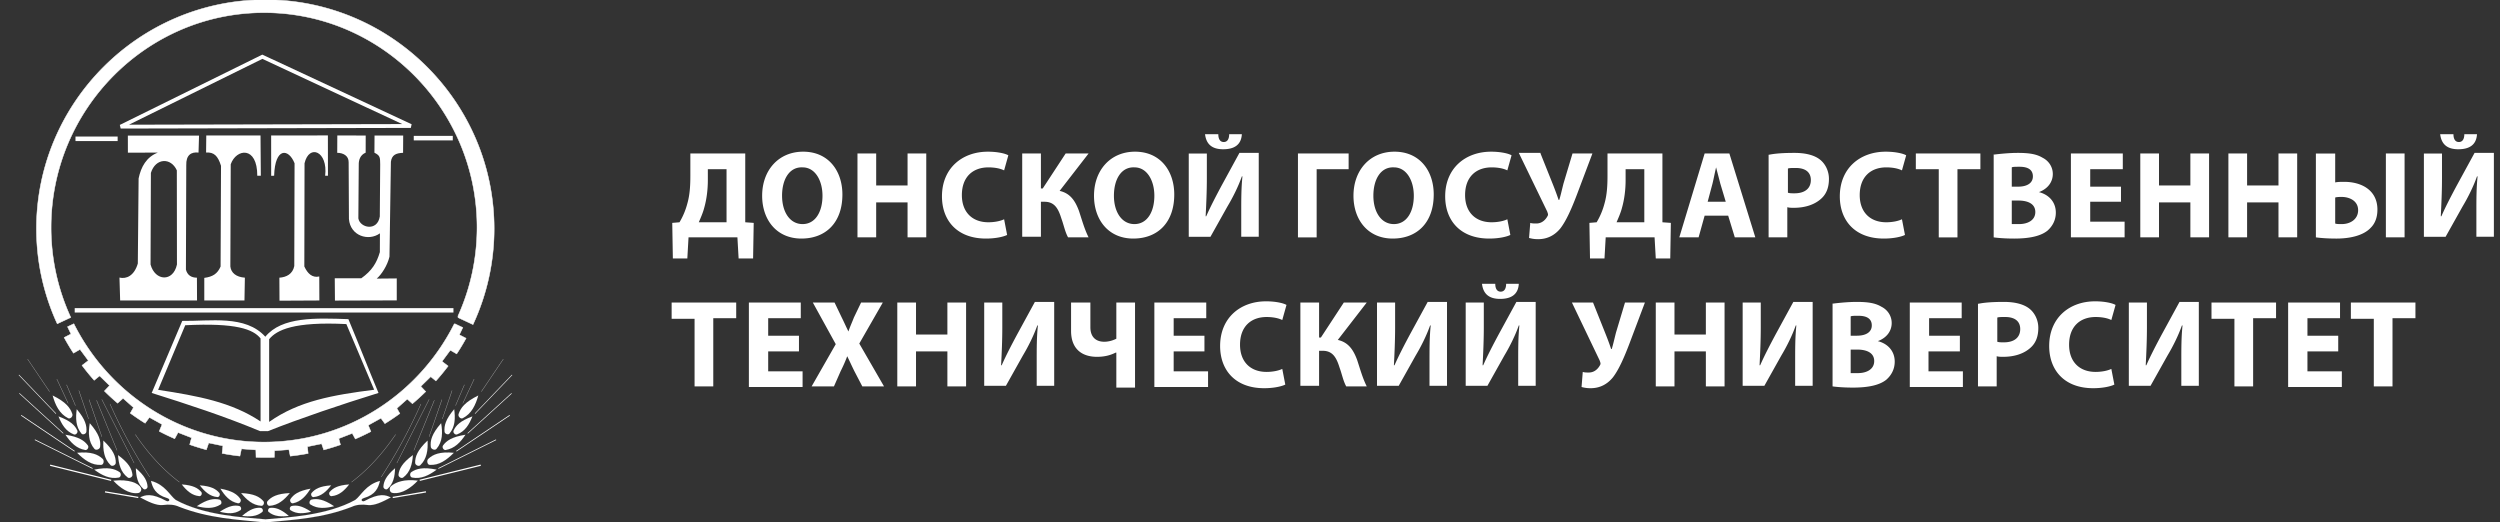 <svg xmlns="http://www.w3.org/2000/svg" width="268" height="56" fill="none">
  <rect width="100%" height="100%" fill="#333333" stroke="none"/>
  <g fill="#fff" clip-path="url(#a)">
    <path stroke="#fff" stroke-width=".05" d="m7.928 34.729-.01-.022-.023.01-.633.3-.022.01.01.023.36.754-.712.367-.023.012.012.023c.305.558.631 1.104.977 1.635l.013.02.02-.012.681-.394.889 1.2-.654.5-.02.015.015.02c.403.538.828 1.058 1.274 1.56l.016.018.018-.015.563-.461 1.066 1.04-.539.57-.016.018.017.017c.446.44.908.865 1.385 1.272l.017.014.016-.015.568-.51 1.117.988-.334.586-.01.02.017.013c.505.37 1.026.722 1.558 1.053l.02.012.014-.019.442-.607 1.36.755-.299.715-.008.02.02.011c.528.278 1.069.537 1.618.776l.021.009.011-.02.35-.644 1.444.563-.192.71-.006.022.022.008c.572.201 1.153.381 1.742.54l.022.006.008-.022.247-.71 1.517.314-.08.782-.003.023.023.004c.612.119 1.233.213 1.861.284l.023.003.004-.022.163-.755 1.543.116.017.768v.023l.024.001a23.871 23.871 0 0 0 1.918.002l.023-.001V49l.015-.682 1.543-.117.144.674.005.022.022-.003c.631-.07 1.255-.164 1.87-.28l.023-.005-.002-.023-.073-.704 1.517-.313.223.638.007.022.023-.006a24.425 24.425 0 0 0 1.748-.538l.022-.008-.006-.022-.173-.64 1.445-.563.318.586.01.02.022-.01a23.93 23.93 0 0 0 1.626-.773l.02-.011-.008-.021-.275-.657 1.36-.755.41.561.013.02.02-.013a25.29 25.29 0 0 0 1.566-1.052l.019-.013-.011-.02-.31-.542 1.118-.989.533.48.016.015.017-.014c.481-.405.945-.828 1.394-1.269l.017-.017-.017-.017-.512-.542 1.066-1.04.536.44.019.015.016-.018c.447-.5.873-1.02 1.278-1.555l.015-.02-.02-.015-.633-.484.889-1.2.663.384.02.011.013-.02c.349-.53.676-1.073.983-1.63l.012-.023-.023-.012-.7-.36.36-.755.011-.023-.022-.01-.732-.346a.161.161 0 0 0-.09-.04c-.027-.002-.05.005-.066.01l-.003.002-.01.003-.004.01a.934.934 0 0 0-.011.022l-.003.006v.001h-.001C44.89 42.25 37.175 47.392 28.307 47.392c-8.884 0-16.61-5.162-20.379-12.662Z"/>
    <path stroke="#fff" stroke-width=".05" d="m7.565 33.974-.009-.018a23.003 23.003 0 0 1-2.08-9.582c0-12.677 10.256-23.016 22.831-23.016s22.831 10.34 22.831 23.016c0 3.365-.724 6.565-2.02 9.45l-.024.052.028-.01a.538.538 0 0 0-.021.066.166.166 0 0 0-.005.074c.01.044.047.06.074.07l1.512.707.023.011.01-.023a24.333 24.333 0 0 0 2.259-10.261c0-13.513-11.021-24.535-24.534-24.535-13.513 0-24.533 11.022-24.533 24.535 0 3.628.795 7.075 2.219 10.177l.01.023.023-.01 1.41-.66.022-.01-.01-.023a1.933 1.933 0 0 1-.016-.033Z"/>
    <path fill-rule="evenodd" d="M7.558 34.018c.078.168.32.656.316.661l.03.06M22.113 14.52l-.02 1.832c.842-.06 1.268.353 1.6 1.423l-.046 10.799c-.335.777-.843 1.095-1.747 1.215v2.42l4.307.004.044-2.447c-.944-.066-1.485-.526-1.557-1.202l.04-10.952c.583-1.683 2.853-2.005 2.847 1.23h.38l-.033-4.322h-5.815ZM29.067 14.52l.003 4.327.317-.008c.091-3.08 1.552-2.94 2.19-1.337l-.03 11.02c-.17.843-.826 1.193-1.597 1.246l.012 2.466 4.274-.022-.011-2.574c-.742.174-1.257-.314-1.601-1.073l.022-11.062c.491-2.109 2.53-1.292 2.208 1.339h.302l-.007-4.324-6.082.002ZM36.16 14.52l-.009 1.863c.622-.003 1.237.305 1.223 1.013l.032 6.077c.14 1.817 2.1 2.425 3.322 1.54l-.007 2.013c-.339 1.163-.852 1.994-1.993 2.807l-2.842-.005.02 2.394 6.626-.02v-2.355l-2.15.02c.507-.42 1.152-1.409 1.37-2.353l.152-10.179c.105-.717.52-.92 1.306-.953l.012-1.856H40.15l-.012 1.845c.619.306.608.498.619 1.25l-.042 5.582c-.257 1.643-2.125 1.233-2.299.21l.042-5.744c-.015-.509.155-1.059.741-1.304l.004-1.836-3.043-.01ZM13.707 14.534h7.629l-.054 1.823c-.794-.095-1.351.273-1.314 1.364L19.931 28.9c.145.58.566.87 1.18.868l.011 2.441h-8.242l-.073-2.452c.747.18 1.586-.198 1.967-1.509l.085-9.116c.256-1.245.843-2.302 2.053-2.77l-3.202.002-.004-1.83Zm2.468 4-.036 9.822c.49 1.797 2.425 1.9 2.83 0l-.013-10.094c-.631-1.402-2.278-1.342-2.781.272ZM8.092 14.638h4.52v.486h-4.52v-.486ZM44.355 14.566h4.184v.486h-4.184v-.486ZM8.008 33.035H48.61v.472H8.008v-.472Z" clip-rule="evenodd"/>
    <path d="M14.794 52.77c.23-.015.334-.382.16-.55-.477-.43-1.138-.711-2.596-.61.7.677 1.474 1.217 2.436 1.16Z"/>
    <path fill-rule="evenodd" d="m14.82 53.326-3.566-.599 3.565.6Z" clip-rule="evenodd"/>
    <path d="m11.268 52.66-.022.134 3.566.599.022-.133-3.566-.6ZM5.388 49.806l-.032.129 6.544 1.622.032-.129-6.544-1.622ZM3.753 47.103l-.034.069 6.185 3.079.034-.068-6.185-3.08ZM2.29 44.488l-.043.065 5.726 3.85.044-.065-5.727-3.85ZM2.094 42.14l-.042.046 4.707 4.29.043-.046-4.708-4.29ZM2.043 40.168 2 40.21l3.98 4.158.044-.041-3.981-4.158ZM2.967 38.485l-.02.013 2.36 3.494.019-.014-2.36-3.493ZM6.101 40.63l-.02.01 1.215 2.607.022-.01-1.216-2.607ZM7.149 41.242l-.022.01.951 2.24.022-.009-.951-2.24ZM8.464 41.857l-.023.008 1.042 3.047.022-.008-1.041-3.047ZM9.555 42.83l-.023.008 1.376 3.987.022-.008-1.375-3.986ZM10.363 42.91l-.022.009 2.194 5.368.022-.009-2.194-5.368ZM10.924 42.81l-.02.01 3.464 6.826.021-.01-3.465-6.827ZM16.033 51.135a55.82 55.82 0 0 1-4.25-7.824l.021-.01a55.728 55.728 0 0 0 4.249 7.822l-.02.012ZM19.224 51.693c-1.76-1.339-3.263-2.963-4.73-5.11l.02-.013c1.465 2.145 2.968 3.767 4.725 5.104l-.015.019Z"/>
    <path fill-rule="evenodd" d="M9.137 48.24c.23.037.42-.285.288-.483-.366-.51-.948-.923-2.404-1.152.524.793 1.156 1.474 2.116 1.635Z" clip-rule="evenodd"/>
    <path d="m9.172 48.245-.036-.003a2.502 2.502 0 0 1-1.222-.58c-.305-.258-.59-.593-.896-1.055l-.001-.003h.002c.686.108 1.214.262 1.612.47.333.174.585.39.793.682.063.096.056.231-.016.344a.288.288 0 0 1-.236.145Zm-.034-.006c.1.016.203-.038.27-.142.072-.111.079-.245.016-.34-.325-.453-.84-.904-2.4-1.15.442.67 1.081 1.459 2.114 1.632Z"/>
    <path fill-rule="evenodd" d="M7.922 46.57c.207.078.451-.189.37-.4-.238-.548-.699-1.043-2.019-1.53.329.841.782 1.6 1.649 1.93Z" clip-rule="evenodd"/>
    <path d="M7.997 46.584a.21.21 0 0 1-.074-.013l-.002-.001a2.343 2.343 0 0 1-1.027-.775c-.233-.298-.43-.666-.622-1.158l-.001-.003.002.002c.621.23 1.085.472 1.416.743.277.226.469.477.604.79.04.1.006.225-.085.317a.29.29 0 0 1-.21.099Zm-.076-.015c.092.034.201.002.285-.083.09-.092.124-.215.084-.315-.21-.486-.6-1.008-2.014-1.53.277.71.714 1.57 1.645 1.928Z"/>
    <path fill-rule="evenodd" d="M7.306 44.83c.226.113.524-.176.452-.432-.214-.669-.684-1.297-2.115-2 .287 1.022.724 1.957 1.663 2.433Z" clip-rule="evenodd"/>
    <path d="M7.415 44.858a.24.24 0 0 1-.108-.025 2.54 2.54 0 0 1-.616-.438 2.984 2.984 0 0 1-.461-.575c-.234-.374-.42-.826-.587-1.422l-.001-.003.002.002c.675.33 1.17.663 1.514 1.013.29.293.48.607.602.988.04.147-.04.294-.138.377a.335.335 0 0 1-.207.083Zm-.107-.028c.096.047.213.025.313-.058.097-.081.177-.228.136-.373-.189-.59-.576-1.242-2.111-1.997.242.863.65 1.917 1.662 2.428Z"/>
    <path fill-rule="evenodd" d="M8.73 46.479c.147.173.497.042.529-.196.063-.63-.1-1.32-1.032-2.416-.13.95-.105 1.88.503 2.612Z" clip-rule="evenodd"/>
    <path d="M8.914 46.56a.237.237 0 0 1-.185-.08 2.416 2.416 0 0 1-.528-1.225c-.06-.392-.05-.834.025-1.388v-.002l.002.002c.439.518.73.97.89 1.384.133.347.178.675.142 1.034-.018.136-.139.23-.249.263a.44.44 0 0 1-.097.013Zm-.183-.08c.062.073.167.096.28.064.11-.032.228-.125.247-.26.055-.559-.03-1.238-1.03-2.414-.109.802-.15 1.821.503 2.61Z"/>
    <path fill-rule="evenodd" d="M10.127 48.122c.162.184.56.048.602-.201.086-.662-.08-1.388-1.102-2.552-.17 1-.166 1.977.5 2.753Z" clip-rule="evenodd"/>
    <path d="M10.337 48.209a.277.277 0 0 1-.211-.086 2.356 2.356 0 0 1-.384-.617 2.665 2.665 0 0 1-.18-.676c-.057-.414-.036-.877.062-1.46v-.002l.001.003c.482.547.799 1.027.967 1.464.142.365.184.712.135 1.089a.302.302 0 0 1-.097.17.461.461 0 0 1-.181.1.457.457 0 0 1-.112.015Zm-.208-.087c.07.079.193.105.322.068.148-.042.257-.147.278-.267.076-.586-.004-1.3-1.1-2.548-.144.84-.216 1.913.5 2.747Z"/>
    <path fill-rule="evenodd" d="M10.87 49.831c.239-.022.33-.445.14-.636-.519-.486-1.224-.797-2.743-.654.761.765 1.597 1.372 2.603 1.29Z" clip-rule="evenodd"/>
    <path d="M10.69 49.84c-.183 0-.364-.022-.544-.067a2.791 2.791 0 0 1-.67-.268c-.38-.21-.765-.516-1.21-.964l-.003-.003h.002c.716-.068 1.287-.038 1.748.091.385.108.701.286.997.563.118.119.122.312.075.442-.042.117-.12.189-.216.198-.06.007-.12.008-.18.008Zm-2.42-1.298c.607.611 1.423 1.297 2.42 1.297.06 0 .12-.003.18-.008.094-.01.172-.08.214-.196.046-.129.043-.32-.075-.439-.389-.363-.913-.69-2.048-.69-.208 0-.438.011-.692.036Z"/>
    <path fill-rule="evenodd" d="M12.737 51.193c.23-.047.286-.433.085-.58-.544-.372-1.253-.568-2.718-.266.802.594 1.662 1.035 2.633.846Z" clip-rule="evenodd"/>
    <path d="M12.28 51.239c-.302 0-.607-.058-.924-.175-.387-.143-.785-.37-1.254-.716l-.002-.001h.002c.691-.142 1.248-.181 1.705-.12a2.26 2.26 0 0 1 1.014.384c.114.084.14.24.114.357-.026.12-.101.206-.201.226-.15.03-.3.045-.454.045Zm-2.172-.89c.676.498 1.586 1.046 2.629.842.098-.02.172-.103.198-.223.025-.116 0-.27-.113-.355-.482-.328-1.144-.588-2.714-.265Z"/>
    <path fill-rule="evenodd" d="M11.861 49.87c.173.165.536-.004.549-.252.008-.656-.23-1.348-1.329-2.388-.051.992.062 1.946.78 2.64Z" clip-rule="evenodd"/>
    <path d="M12.037 49.938a.25.25 0 0 1-.176-.065 2.445 2.445 0 0 1-.679-1.21c-.1-.4-.131-.853-.102-1.431v-.003l.002.003c.518.49.872.927 1.081 1.338.175.344.255.678.25 1.05a.294.294 0 0 1-.074.176.421.421 0 0 1-.302.142Zm-.175-.067c.074.07.195.084.313.037.135-.055.227-.168.234-.288.007-.579-.149-1.27-1.327-2.383-.043.834.008 1.887.78 2.634Z"/>
    <path fill-rule="evenodd" d="M13.698 51.19c.185.137.516-.06.5-.294-.064-.617-.369-1.243-1.543-2.108.062.937.276 1.823 1.043 2.402Z" clip-rule="evenodd"/>
    <path d="M13.842 51.236a.239.239 0 0 1-.144-.045 2.334 2.334 0 0 1-.787-1.067c-.139-.366-.22-.79-.256-1.336v-.003l.003.002c.553.407.942.782 1.187 1.146.206.305.32.61.356.962.008.111-.066.227-.188.294a.358.358 0 0 1-.17.047Zm-.143-.047c.082.06.201.059.313-.003.12-.066.193-.18.185-.291-.056-.546-.282-1.178-1.54-2.106.052.792.218 1.777 1.042 2.4Z"/>
    <path fill-rule="evenodd" d="M14.802 52.852c.23-.016.44-.321.29-.568-.245-.492-1.287-.938-2.942-.752.695.75 1.685 1.457 2.652 1.32Z" clip-rule="evenodd"/>
    <path d="M14.553 52.87c-.373 0-.77-.116-1.18-.344-.411-.229-.834-.573-1.224-.993l-.001-.003h.002c.76-.085 1.451-.043 2 .122.242.072.448.167.612.28a.976.976 0 0 1 .331.352.356.356 0 0 1 .005.355.382.382 0 0 1-.296.214 1.73 1.73 0 0 1-.249.017Zm-2.4-1.337c.388.419 1.356 1.334 2.403 1.334.081 0 .163-.005.246-.017a.381.381 0 0 0 .295-.213.354.354 0 0 0-.005-.352c-.206-.415-.964-.796-2.19-.796a6.95 6.95 0 0 0-.75.044Z"/>
    <path fill-rule="evenodd" d="M15.38 52.415c.154.132.443-.034.436-.246-.035-.563-.276-1.143-1.249-1.972.023.853.178 1.664.813 2.218Z" clip-rule="evenodd"/>
    <path d="M15.513 52.464a.203.203 0 0 1-.131-.047l-.003-.002a2.137 2.137 0 0 1-.637-.998c-.107-.336-.163-.725-.176-1.221v-.003l.003.003c.458.39.777.745.977 1.086.166.285.252.566.273.886.004.122-.088.22-.18.265a.305.305 0 0 1-.126.03Zm-.132-.05c.065.056.161.063.256.017.092-.044.182-.142.178-.263-.031-.496-.203-1.08-1.246-1.969.02.72.129 1.62.812 2.215Z"/>
    <path fill-rule="evenodd" d="M28.36 55.996c-3.005-.291-5.985-.436-9.151-1.665-.478-.226-1.059-.29-1.738-.192-.735.075-1.591-.363-2.451-.818.57-.273 1.22-.484 2.815.384.27.138.53-.185.058-.32-1.22-.362-1.529-1.071-1.709-1.83 1.507.385 2.043 1.59 2.645 2.034 3.059 1.694 7.324 1.878 9.556 2.076.191.01.172.343-.025.331Z" clip-rule="evenodd"/>
    <path d="M28.37 55.998h-.01c-.358-.035-.721-.069-1.072-.1-1.3-.119-2.645-.242-3.986-.468a23.203 23.203 0 0 1-2.026-.43c-.721-.19-1.397-.408-2.067-.669-.477-.225-1.061-.289-1.738-.192-.332.034-.718-.035-1.18-.21-.405-.154-.816-.366-1.273-.608l-.002-.001.002-.002c.276-.13.582-.258 1.025-.236.483.024 1.07.227 1.792.62.112.056.212.031.263-.007.042-.031.062-.076.054-.12-.008-.046-.054-.132-.259-.19-.56-.166-.967-.417-1.245-.767-.267-.336-.385-.726-.465-1.065v-.002h.003c.467.12.882.327 1.267.635.334.268.594.568.822.833.201.233.373.432.556.566 2.752 1.525 6.557 1.832 8.83 2.016.259.02.503.04.725.06.052.003.093.03.117.076a.2.2 0 0 1-.012.195.143.143 0 0 1-.12.066Zm-.01-.003a.136.136 0 0 0 .126-.062.202.202 0 0 0 .011-.192.13.13 0 0 0-.114-.075c-.222-.02-.466-.039-.725-.06-1.199-.097-2.692-.218-4.263-.507a19.804 19.804 0 0 1-2.357-.576 12.234 12.234 0 0 1-2.211-.931c-.183-.134-.355-.335-.556-.566-.462-.535-1.036-1.198-2.085-1.467.163.688.444 1.452 1.707 1.826.207.06.252.146.261.192a.127.127 0 0 1-.053.124c-.053.039-.153.064-.266.006-1.557-.848-2.22-.667-2.812-.385.736.39 1.56.825 2.282.825.056 0 .113-.002.168-.008.339-.048.656-.056.944-.025.289.032.555.105.793.218 2.79 1.084 5.48 1.33 8.08 1.566.349.029.712.061 1.07.097Z"/>
    <path fill-rule="evenodd" d="M28.116 54.881c.143-.122.034-.41-.163-.437-.521-.051-1.09.084-1.996.855.787.105 1.555.084 2.159-.418Z" clip-rule="evenodd"/>
    <path d="M26.648 55.352a5.05 5.05 0 0 1-.69-.053h-.003l.003-.003c.427-.363.8-.604 1.142-.735a1.81 1.81 0 0 1 .855-.12c.112.015.19.115.217.205.027.095.008.183-.054.235a2 2 0 0 1-1.012.438 2.961 2.961 0 0 1-.458.032Zm-.688-.056c.663.09 1.507.124 2.155-.416.06-.051.08-.138.053-.232-.026-.091-.104-.19-.214-.204-.461-.045-1.022.026-1.994.852Z"/>
    <path fill-rule="evenodd" d="M25.762 54.7c.157-.104.083-.404-.108-.454-.511-.113-1.093-.046-2.085.612.769.2 1.534.269 2.194-.158Z" clip-rule="evenodd"/>
    <path d="M24.626 55.017c-.307 0-.646-.052-1.057-.158l-.003-.001.003-.002c.468-.31.867-.504 1.223-.595.296-.076.57-.08.862-.017.11.028.175.136.19.23.018.097-.014.183-.08.228a1.99 1.99 0 0 1-1.058.313c-.026.002-.052.002-.08.002Zm-1.053-.16c.647.168 1.48.3 2.19-.158.065-.045.095-.128.08-.225-.017-.093-.08-.2-.19-.227-.452-.1-1.018-.094-2.08.61Z"/>
    <path fill-rule="evenodd" d="M23.64 54.082c.18-.12.095-.469-.127-.525-.592-.132-1.265-.054-2.412.707.887.23 1.774.312 2.538-.182Z" clip-rule="evenodd"/>
    <path d="M22.323 54.447c-.356 0-.747-.06-1.224-.183l-.002-.001.002-.001c.541-.359 1.004-.585 1.416-.69a2.09 2.09 0 0 1 .998-.02c.127.033.202.157.22.266.02.113-.015.211-.093.263-.355.23-.756.349-1.222.363-.033.003-.063.003-.095.003Zm-1.22-.184c.75.194 1.715.348 2.535-.182.077-.052.111-.149.092-.26-.019-.108-.093-.232-.218-.263-.524-.117-1.178-.11-2.409.705Z"/>
    <path fill-rule="evenodd" d="M28.023 54.223c.22.01.358-.325.21-.503-.404-.46-.996-.797-2.384-.862.585.719 1.259 1.313 2.174 1.365Z" clip-rule="evenodd"/>
    <path d="M28.033 54.225h-.01a2.33 2.33 0 0 1-1.212-.433c-.316-.217-.622-.514-.964-.931l-.002-.003h.002c.654.03 1.165.122 1.562.282a2.1 2.1 0 0 1 .823.58c.084.102.071.248.021.347-.047.099-.13.158-.22.158Zm-.01-.004h.01c.089 0 .17-.058.22-.156.05-.099.062-.243-.02-.344-.358-.406-.894-.792-2.382-.86.495.604 1.189 1.305 2.172 1.36Z"/>
    <path fill-rule="evenodd" d="M25.513 53.953c.207.036.379-.262.263-.45-.324-.485-.842-.88-2.147-1.117.462.754 1.024 1.401 1.884 1.567Z" clip-rule="evenodd"/>
    <path d="M25.549 53.958a.326.326 0 0 1-.036-.002 2.215 2.215 0 0 1-1.091-.564c-.272-.245-.524-.565-.795-1.003l-.001-.003h.003c.614.112 1.086.264 1.442.465.298.168.52.376.706.653.067.108.036.244-.024.332-.053.078-.128.122-.204.122Zm-.036-.006c.087.015.176-.03.238-.119.059-.086.09-.221.023-.328-.286-.43-.744-.861-2.143-1.116.39.634.958 1.385 1.882 1.563Z"/>
    <path fill-rule="evenodd" d="M23.314 53.285c.193.014.323-.28.197-.44-.348-.416-.866-.728-2.092-.815.502.649 1.085 1.19 1.895 1.255Z" clip-rule="evenodd"/>
    <path d="M23.327 53.288h-.013a2.048 2.048 0 0 1-1.064-.41c-.274-.199-.54-.467-.833-.845l-.001-.003h.003c.578.041 1.028.134 1.376.284.291.126.519.294.717.53.072.092.058.221.012.31-.046.084-.12.134-.197.134Zm-.013-.004c.082.006.159-.044.207-.132.046-.087.06-.214-.012-.305-.307-.368-.773-.72-2.088-.813.425.545 1.023 1.18 1.893 1.25Z"/>
    <path fill-rule="evenodd" d="M21.382 53.187c.193.014.323-.28.197-.44-.348-.416-.865-.728-2.092-.815.502.647 1.085 1.188 1.895 1.255Z" clip-rule="evenodd"/>
    <path d="M21.395 53.189h-.013a2.048 2.048 0 0 1-1.064-.41c-.274-.2-.54-.468-.832-.846l-.002-.002h.003c.578.04 1.028.134 1.376.283.292.126.519.294.717.53.073.093.058.221.012.31-.046.085-.12.135-.197.135Zm-.013-.004c.081.005.159-.045.206-.133.046-.087.06-.214-.012-.304-.307-.368-.773-.72-2.088-.813.426.545 1.025 1.179 1.894 1.25Z"/>
    <path fill-rule="evenodd" d="m42.096 53.326 3.565-.599-3.565.6Z" clip-rule="evenodd"/>
    <path d="m45.654 52.66-3.565.6.022.134 3.566-.6-.023-.133ZM51.52 49.804l-6.543 1.621.032.13 6.544-1.622-.032-.129ZM53.164 47.107l-6.184 3.08.033.068 6.185-3.08-.034-.068ZM54.624 44.488l-5.727 3.849.044.064 5.726-3.849-.043-.064ZM54.822 42.143l-4.708 4.29.043.047 4.708-4.29-.043-.047ZM54.875 40.167l-3.98 4.157.042.041 3.981-4.157-.043-.041ZM53.948 38.486l-2.36 3.492.02.014 2.36-3.493-.02-.014ZM50.817 40.629l-1.215 2.607.021.01 1.216-2.607-.022-.01ZM49.772 41.242l-.95 2.24.021.01.951-2.241-.022-.01ZM48.45 41.858l-1.04 3.047.023.008 1.04-3.047-.022-.008ZM47.364 42.834l-1.377 3.986.023.008 1.377-3.986-.023-.008ZM46.55 42.906l-2.193 5.369.022.009 2.194-5.369-.022-.009ZM45.994 42.808l-3.464 6.826.021.011 3.464-6.827-.02-.01ZM40.883 51.136l-.02-.014a55.855 55.855 0 0 0 4.249-7.821l.02.009a55.774 55.774 0 0 1-4.249 7.826ZM37.691 51.693l-.014-.018c1.758-1.337 3.26-2.96 4.725-5.105l.02.013c-1.467 2.147-2.971 3.77-4.73 5.11Z"/>
    <path fill-rule="evenodd" d="M47.779 48.24c-.23.036-.419-.285-.288-.483.367-.511.949-.924 2.405-1.152-.524.793-1.157 1.473-2.117 1.635Z" clip-rule="evenodd"/>
    <path d="M47.745 48.244c-.09 0-.179-.054-.238-.146-.072-.113-.079-.248-.016-.344.21-.291.461-.508.795-.683.398-.209.926-.362 1.611-.469h.003l-.001.003c-.306.462-.59.798-.896 1.055a2.5 2.5 0 0 1-1.258.584Zm2.148-1.638c-1.561.244-2.076.698-2.4 1.15-.063.095-.057.23.015.34.066.103.17.158.271.143 1.032-.174 1.672-.963 2.114-1.633Z"/>
    <path fill-rule="evenodd" d="M48.993 46.57c-.208.077-.452-.19-.37-.4.237-.549.698-1.044 2.018-1.53-.327.841-.78 1.599-1.648 1.93Z" clip-rule="evenodd"/>
    <path d="M48.917 46.584a.3.3 0 0 1-.21-.097c-.09-.092-.125-.217-.085-.318.135-.312.327-.563.604-.79.33-.27.793-.513 1.415-.742l.003-.002-.001.003c-.192.491-.389.859-.623 1.158-.286.367-.622.62-1.027.775l-.001.001a.235.235 0 0 1-.075.012Zm1.723-1.944c-1.414.523-1.804 1.045-2.014 1.53-.04.1-.006.224.084.316.084.085.191.117.283.082h.002c.93-.357 1.368-1.217 1.645-1.927Z"/>
    <path fill-rule="evenodd" d="M49.608 44.83c-.226.113-.524-.176-.451-.432.214-.669.684-1.297 2.115-2-.289 1.022-.725 1.957-1.664 2.433Z" clip-rule="evenodd"/>
    <path d="M49.501 44.858a.338.338 0 0 1-.209-.083c-.098-.081-.178-.23-.138-.377.122-.38.313-.695.602-.988.344-.35.84-.681 1.514-1.013l.003-.002-.002.003c-.168.596-.354 1.048-.587 1.422-.136.22-.291.413-.46.575-.183.176-.39.323-.616.438a.228.228 0 0 1-.107.025Zm1.77-2.456c-1.536.755-1.924 1.406-2.113 1.997-.04.146.04.293.137.373.1.083.217.105.313.058 1.01-.51 1.42-1.565 1.662-2.428Z"/>
    <path fill-rule="evenodd" d="M48.186 46.48c-.147.173-.498.041-.53-.196-.063-.63.1-1.32 1.033-2.417.13.95.105 1.88-.503 2.612Z" clip-rule="evenodd"/>
    <path d="M48.002 46.56a.363.363 0 0 1-.097-.014c-.11-.033-.231-.126-.25-.262-.035-.359.01-.688.143-1.034.16-.414.45-.867.89-1.384l.002-.003v.003c.076.554.084.995.025 1.388a2.415 2.415 0 0 1-.528 1.225.234.234 0 0 1-.185.082Zm.685-2.69c-.999 1.177-1.084 1.855-1.03 2.414.02.135.139.227.248.26.113.033.218.009.28-.065.654-.788.611-1.807.502-2.61Z"/>
    <path fill-rule="evenodd" d="M46.788 48.122c-.161.184-.56.048-.601-.201-.087-.662.08-1.388 1.102-2.552.17 1 .165 1.977-.5 2.753Z" clip-rule="evenodd"/>
    <path d="M46.578 48.208a.461.461 0 0 1-.295-.117.302.302 0 0 1-.098-.17 2.144 2.144 0 0 1 .136-1.089c.17-.437.486-.916.966-1.464l.002-.003v.003c.1.582.119 1.045.063 1.459-.033.243-.094.47-.182.676-.094.224-.223.431-.383.617a.26.26 0 0 1-.209.088Zm.71-2.835c-1.096 1.248-1.177 1.962-1.1 2.548.021.12.129.226.277.268.13.036.254.01.323-.069.715-.832.642-1.905.5-2.747Z"/>
    <path fill-rule="evenodd" d="M46.047 49.831c-.24-.022-.331-.445-.141-.636.519-.486 1.224-.797 2.743-.654-.761.765-1.597 1.372-2.602 1.29Z" clip-rule="evenodd"/>
    <path d="M46.226 49.84c-.059 0-.12-.003-.178-.007h-.002c-.094-.009-.173-.081-.215-.198-.047-.13-.043-.323.075-.441.295-.277.612-.456.997-.564.46-.128 1.03-.159 1.748-.09h.002l-.002.002c-.446.448-.83.754-1.211.964a2.73 2.73 0 0 1-.67.268 2.304 2.304 0 0 1-.544.066Zm-.181-.01c.06.006.12.009.179.009.999 0 1.815-.686 2.421-1.297-1.63-.153-2.28.224-2.74.654-.116.117-.12.31-.074.439.043.114.12.185.214.196Z"/>
    <path fill-rule="evenodd" d="M44.179 51.192c-.232-.047-.287-.434-.086-.58.544-.372 1.253-.568 2.719-.266-.803.594-1.663 1.035-2.633.846Z" clip-rule="evenodd"/>
    <path d="M44.636 51.238c-.152 0-.305-.014-.457-.044-.099-.021-.175-.105-.2-.226-.027-.117 0-.274.113-.358.31-.211.632-.333 1.014-.384.457-.062 1.015-.023 1.705.12h.002l-.002.002c-.468.345-.867.572-1.254.715a2.617 2.617 0 0 1-.921.175Zm-.457-.047c1.043.202 1.953-.344 2.63-.843a6.295 6.295 0 0 0-1.264-.149c-.717 0-1.124.19-1.45.414-.113.084-.14.238-.113.355.025.12.099.203.197.223Z"/>
    <path fill-rule="evenodd" d="M45.053 49.871c-.173.165-.536-.005-.549-.253-.008-.655.23-1.347 1.33-2.388.052.992-.061 1.947-.781 2.641Z" clip-rule="evenodd"/>
    <path d="M44.878 49.939a.421.421 0 0 1-.3-.143.294.294 0 0 1-.074-.176 2.173 2.173 0 0 1 .25-1.051c.209-.411.562-.849 1.08-1.338l.003-.003v.003c.03.578-.003 1.032-.102 1.431-.123.49-.344.885-.68 1.21a.25.25 0 0 1-.177.067Zm.955-2.704c-1.18 1.115-1.334 1.804-1.326 2.383.006.121.097.234.233.288.12.047.24.034.313-.037.772-.745.824-1.798.78-2.634Z"/>
    <path fill-rule="evenodd" d="M43.219 51.19c-.186.136-.516-.06-.5-.294.064-.618.368-1.244 1.542-2.108-.061.936-.275 1.823-1.042 2.402Z" clip-rule="evenodd"/>
    <path d="M43.074 51.236a.354.354 0 0 1-.171-.048c-.12-.067-.194-.181-.188-.294.037-.35.15-.657.356-.962.247-.366.634-.74 1.187-1.147l.003-.001v.002c-.036.547-.117.97-.256 1.336-.17.448-.428.797-.787 1.068a.24.24 0 0 1-.144.046Zm1.184-2.446c-1.257.927-1.482 1.56-1.539 2.105-.008.11.066.225.185.292.112.062.231.062.313.003.825-.624.99-1.61 1.041-2.4Z"/>
    <path fill-rule="evenodd" d="M42.123 52.848c-.407-.035-.4-.546-.226-.715.553-.478 1.498-.786 2.89-.608-.683.734-1.681 1.453-2.664 1.323Z" clip-rule="evenodd"/>
    <path d="M42.36 52.866c-.081 0-.16-.006-.237-.016a.348.348 0 0 1-.314-.236c-.058-.163-.018-.379.087-.481.298-.258.677-.443 1.13-.55.512-.123 1.105-.142 1.761-.058h.003l-.001.002c-.27.29-.702.696-1.222.985-.42.234-.824.354-1.208.354Zm1.672-1.389c-.891 0-1.633.226-2.134.657-.105.101-.143.315-.085.478a.343.343 0 0 0 .311.235c.079.01.156.016.234.016 1.06 0 2.037-.917 2.428-1.336a5.816 5.816 0 0 0-.754-.05Z"/>
    <path fill-rule="evenodd" d="M41.536 52.415c-.154.132-.443-.034-.436-.246.035-.563.276-1.143 1.249-1.972-.023.853-.178 1.664-.813 2.218Z" clip-rule="evenodd"/>
    <path d="M41.403 52.464a.295.295 0 0 1-.125-.03c-.092-.045-.184-.144-.18-.266.02-.32.106-.602.273-.886.198-.34.517-.696.977-1.086l.003-.003v.003c-.014.496-.069.885-.176 1.22-.132.413-.34.74-.637.999l-.003.002a.212.212 0 0 1-.132.047Zm.942-2.263c-1.042.889-1.214 1.47-1.246 1.968-.004.12.087.218.179.262.094.046.19.04.256-.017l.001-.002c.683-.593.792-1.493.81-2.211Z"/>
    <path fill-rule="evenodd" d="M28.556 55.996c3.005-.291 5.985-.436 9.151-1.665.478-.226 1.059-.29 1.737-.192.736.075 1.592-.364 2.452-.818-.571-.273-1.221-.485-2.815.384-.27.137-.53-.186-.058-.32 1.22-.362 1.528-1.071 1.708-1.83-1.506.385-2.042 1.59-2.645 2.034-3.058 1.694-7.323 1.878-9.555 2.076-.191.01-.172.343.025.331Z" clip-rule="evenodd"/>
    <path d="M28.546 55.998a.139.139 0 0 1-.118-.063.2.2 0 0 1-.012-.195.134.134 0 0 1 .117-.076c.222-.02.466-.04.725-.06 2.273-.184 6.078-.491 8.83-2.016.181-.134.355-.334.556-.566.228-.265.488-.565.822-.833a3.27 3.27 0 0 1 1.267-.635h.003v.002c-.08.338-.198.73-.465 1.065-.279.35-.686.6-1.245.766-.205.06-.25.145-.259.19-.008.045.01.09.054.121.051.038.151.063.263.007.722-.394 1.308-.596 1.792-.62.443-.022.749.105 1.025.236l.002.002-.002.001c-.457.242-.868.454-1.273.608-.462.176-.848.244-1.18.21-.677-.097-1.261-.033-1.738.192-.671.26-1.347.48-2.067.668-.642.168-1.305.31-2.026.431-1.341.226-2.686.348-3.986.468-.352.031-.715.065-1.072.1-.006-.003-.009-.003-.013-.003Zm12.184-4.442c-1.05.27-1.624.934-2.085 1.467-.2.233-.374.432-.555.566a12.28 12.28 0 0 1-2.212.933c-.71.226-1.502.419-2.357.576-1.57.29-3.063.41-4.263.507-.259.021-.503.04-.725.06a.13.13 0 0 0-.114.075.2.2 0 0 0 .011.192.134.134 0 0 0 .127.062l1.073-.1c2.6-.238 5.288-.482 8.079-1.565.237-.113.505-.185.793-.218.289-.032.607-.024.944.025.758.077 1.656-.397 2.45-.817-.593-.283-1.255-.464-2.812.384-.113.058-.213.032-.266-.006-.043-.032-.063-.078-.053-.123.009-.046.053-.133.26-.192 1.263-.373 1.543-1.137 1.706-1.826Z"/>
    <path fill-rule="evenodd" d="M28.8 54.882c-.143-.123-.034-.412.163-.438.52-.051 1.09.084 1.996.855-.787.105-1.555.084-2.16-.417Z" clip-rule="evenodd"/>
    <path d="M30.267 55.352c-.163 0-.314-.01-.457-.032-.4-.06-.73-.202-1.012-.437-.062-.053-.082-.14-.054-.235.027-.092.103-.19.216-.205.297-.03.569.008.855.12.343.13.716.372 1.143.735l.002.002h-.002a5.233 5.233 0 0 1-.691.052ZM28.8 54.88c.649.54 1.492.507 2.155.416-.972-.826-1.532-.896-1.993-.852-.11.014-.188.113-.214.204-.028.093-.008.18.052.232Z"/>
    <path fill-rule="evenodd" d="M31.154 54.7c-.156-.104-.083-.404.11-.454.51-.113 1.092-.046 2.083.612-.768.2-1.534.269-2.193-.158Z" clip-rule="evenodd"/>
    <path d="M32.29 55.017c-.027 0-.054 0-.08-.002a1.996 1.996 0 0 1-1.057-.313c-.067-.045-.097-.13-.081-.228.015-.094.08-.2.19-.23.291-.064.565-.059.863.017.356.091.755.285 1.222.595l.003.002-.003.001a4.23 4.23 0 0 1-1.057.158Zm-1.136-.318c.708.458 1.542.326 2.19.157-1.063-.703-1.629-.709-2.08-.609-.11.028-.174.134-.19.227-.016.097.015.182.08.225Z"/>
    <path fill-rule="evenodd" d="M33.276 54.081c-.181-.12-.096-.469.126-.525.592-.131 1.265-.054 2.413.708-.888.23-1.775.31-2.539-.183Z" clip-rule="evenodd"/>
    <path d="M34.592 54.447c-.031 0-.063 0-.093-.002a2.297 2.297 0 0 1-1.223-.364c-.077-.05-.113-.15-.093-.262.019-.11.093-.233.22-.265.338-.075.655-.069.999.02.41.104.874.329 1.416.689l.002.001-.002.001c-.478.124-.87.182-1.226.182Zm-1.314-.367c.82.532 1.784.377 2.534.183-1.23-.816-1.884-.822-2.408-.707-.126.032-.201.155-.218.263-.02.113.016.21.092.261Z"/>
    <path fill-rule="evenodd" d="M28.892 54.223c-.22.01-.357-.325-.21-.503.405-.46.997-.797 2.385-.862-.586.719-1.26 1.313-2.175 1.365Z" clip-rule="evenodd"/>
    <path d="M28.883 54.225c-.09 0-.173-.058-.223-.158-.05-.1-.063-.245.02-.348.23-.26.492-.445.824-.579.397-.16.908-.252 1.562-.282h.002l-.002.003c-.342.419-.648.714-.964.93a2.337 2.337 0 0 1-1.212.434h-.007Zm2.18-1.364c-1.488.07-2.024.454-2.38.86-.084.1-.072.245-.022.344.05.098.131.156.22.156h.01c.985-.055 1.678-.756 2.172-1.36Z"/>
    <path fill-rule="evenodd" d="M31.401 53.953c-.206.037-.378-.261-.262-.45.324-.485.842-.88 2.147-1.117-.462.754-1.024 1.401-1.885 1.567Z" clip-rule="evenodd"/>
    <path d="M31.367 53.958c-.076 0-.151-.044-.205-.123-.06-.088-.09-.225-.024-.331a2.01 2.01 0 0 1 .707-.653c.356-.202.827-.353 1.442-.465h.002l-.001.003c-.27.438-.523.758-.794 1.003-.334.302-.691.486-1.092.564a.326.326 0 0 1-.035.002Zm1.917-1.57c-1.398.254-1.857.688-2.143 1.117-.066.106-.036.242.024.328.061.091.15.134.237.119.925-.178 1.492-.929 1.882-1.563Z"/>
    <path fill-rule="evenodd" d="M33.602 53.285c-.193.014-.323-.28-.197-.44.348-.416.866-.728 2.092-.815-.501.649-1.084 1.19-1.895 1.255Z" clip-rule="evenodd"/>
    <path d="M33.589 53.288c-.079 0-.151-.05-.197-.135-.046-.087-.06-.217.012-.309.198-.236.425-.404.717-.53.348-.15.798-.243 1.376-.284h.003l-.002.003c-.292.378-.558.646-.832.846a2.07 2.07 0 0 1-1.064.41c-.004-.002-.008 0-.013 0Zm1.906-1.255c-1.315.093-1.781.446-2.089.813-.07.09-.056.22-.011.305.047.089.124.139.207.132.87-.07 1.468-.704 1.893-1.25Z"/>
    <path fill-rule="evenodd" d="M35.534 53.187c-.193.014-.323-.28-.197-.44.348-.416.865-.728 2.092-.815-.502.647-1.085 1.188-1.895 1.255Z" clip-rule="evenodd"/>
    <path d="M35.52 53.189c-.078 0-.15-.05-.196-.136-.046-.086-.06-.216.011-.308.199-.236.426-.405.717-.53.348-.15.799-.244 1.377-.284h.002l-.001.002c-.293.379-.558.646-.833.846a2.07 2.07 0 0 1-1.063.41h-.013Zm1.906-1.254c-1.315.093-1.78.446-2.088.813-.07.09-.056.219-.012.304.047.09.125.14.206.133.871-.07 1.47-.705 1.894-1.25ZM12.937 13.782l-.092-.392L28.12 5.855l16.007 7.463-.087.394-31.104.07Zm15.189-7.47-14.3 7.055 29.288-.066-14.988-6.99Z"/>
    <path fill-rule="evenodd" d="M37.347 34.213c-3.505-.124-7.139-.273-8.905 1.884-2.12-2.362-5.934-1.653-8.905-1.696-1.091 2.606-2.184 5.117-3.275 7.723 3.87 1.223 7.74 2.478 11.61 4.09l.847.007c3.356-1.335 7.735-2.82 11.858-4.098-1.093-2.604-2.138-5.304-3.23-7.91ZM27.933 45.18c-3.107-2.072-6.676-2.732-10.982-3.39.97-2.308 1.939-4.616 2.906-6.923 5.471-.276 7.285.43 8.074 1.413.002 2.967.002 5.933.002 8.9Zm.919-8.815c.809-.998 2.668-1.905 8.277-1.624l2.98 7.039c-4.414.562-8.074 1.198-11.257 3.447v-8.861Z" clip-rule="evenodd"/>
  </g>
  <path fill="#fff" d="M79.891 16.454v7.374l.906.065-.065 3.816H79.18l-.13-2.264h-5.24l-.129 2.264H72.13l-.065-3.816.777-.065a7.764 7.764 0 0 0 .84-2.005c.26-.905.324-1.876.324-2.975v-2.394h5.886Zm-4.01 2.846c0 1.035-.13 2.07-.388 2.976-.13.517-.388 1.1-.582 1.552h2.975v-5.692h-2.005V19.3ZM90.306 20.852c0 2.976-1.746 4.722-4.398 4.722-2.653 0-4.205-2.005-4.205-4.592 0-2.717 1.747-4.722 4.399-4.722 2.716 0 4.204 2.07 4.204 4.592Zm-6.468.13c0 1.746.84 3.04 2.199 3.04 1.358 0 2.134-1.294 2.134-3.04 0-1.617-.776-3.04-2.134-3.04-1.423-.065-2.2 1.293-2.2 3.04ZM93.927 16.454v3.429h3.364v-3.429h2.005v8.991H97.29v-3.751h-3.364v3.751h-2.005v-8.99h2.005ZM107.964 25.186c-.388.194-1.229.388-2.264.388-3.104 0-4.721-1.94-4.721-4.528 0-3.04 2.199-4.786 4.915-4.786 1.035 0 1.876.194 2.2.388l-.453 1.617c-.388-.194-.97-.323-1.682-.323-1.617 0-2.846.97-2.846 2.975 0 1.811 1.1 2.91 2.846 2.91.647 0 1.294-.129 1.682-.323l.323 1.682ZM111.586 16.454v3.752h.194l2.458-3.752h2.458l-3.105 4.01c1.165.26 1.682 1.1 2.07 2.135.324.97.582 1.94 1.035 2.846h-2.199c-.323-.582-.453-1.293-.712-2.005-.323-1.035-.711-1.811-1.811-1.811h-.388v3.752h-2.005v-8.927h2.005ZM125.881 20.852c0 2.976-1.746 4.722-4.398 4.722-2.652 0-4.205-2.005-4.205-4.592 0-2.717 1.747-4.722 4.399-4.722 2.717 0 4.204 2.07 4.204 4.592Zm-6.468.13c0 1.746.841 3.04 2.199 3.04 1.358 0 2.135-1.294 2.135-3.04 0-1.617-.777-3.04-2.135-3.04-1.423-.065-2.199 1.293-2.199 3.04ZM129.374 16.454v2.652c0 1.423-.065 2.846-.129 4.075h.064c.453-1.035 1.1-2.264 1.618-3.234l1.94-3.557h2.07v8.99h-1.876V22.73c0-1.359 0-2.588.129-3.817h-.064c-.388 1.1-.971 2.264-1.553 3.234l-1.811 3.235h-2.328v-8.927h1.94Zm1.229-2.07c0 .518.194.841.582.841.388 0 .582-.323.582-.84h1.359c-.065 1.164-.841 1.616-2.005 1.616-1.165 0-1.812-.517-1.941-1.617h1.423ZM144.573 16.454v1.682h-3.428v7.31h-2.005v-8.992h5.433ZM153.695 20.852c0 2.976-1.747 4.722-4.399 4.722s-4.204-2.005-4.204-4.592c0-2.717 1.746-4.722 4.398-4.722 2.717 0 4.205 2.07 4.205 4.592Zm-6.469.13c0 1.746.841 3.04 2.2 3.04 1.358 0 2.134-1.294 2.134-3.04 0-1.617-.776-3.04-2.134-3.04-1.423-.065-2.2 1.293-2.2 3.04ZM161.91 25.186c-.388.194-1.229.388-2.264.388-3.105 0-4.722-1.94-4.722-4.528 0-3.04 2.199-4.786 4.916-4.786 1.035 0 1.876.194 2.199.388l-.453 1.617c-.388-.194-.97-.323-1.682-.323-1.617 0-2.846.97-2.846 2.975 0 1.811 1.1 2.91 2.846 2.91.647 0 1.294-.129 1.682-.323l.324 1.682ZM165.144 16.454l1.294 3.235c.258.646.452 1.164.647 1.746h.064c.13-.388.259-.97.453-1.746l.97-3.235h2.135l-1.682 4.463c-.517 1.359-1.1 2.717-1.746 3.558-.583.712-1.359 1.164-2.394 1.164-.452 0-.711-.064-.97-.129l.129-1.617c.194.065.389.065.647.065.647 0 1.035-.453 1.229-.841.065-.13 0-.259-.064-.453l-3.041-6.274h2.329v.064ZM178.211 16.454v7.374l.905.065-.065 3.816h-1.552l-.129-2.264h-5.24l-.129 2.264h-1.553l-.064-3.816.776-.065a7.768 7.768 0 0 0 .841-2.005c.259-.905.323-1.876.323-2.975v-2.394h5.887Zm-3.946 2.846c0 1.035-.13 2.07-.388 2.976-.13.517-.388 1.1-.582 1.552h2.975v-5.692h-2.005V19.3ZM182.737 23.117l-.647 2.328h-2.069l2.716-8.99h2.652l2.782 8.99h-2.2l-.711-2.328h-2.523Zm2.264-1.488-.582-1.94c-.129-.518-.323-1.23-.453-1.747-.129.517-.259 1.23-.388 1.747l-.517 1.94h1.94ZM189.659 16.584c.647-.13 1.488-.194 2.717-.194s2.135.258 2.717.711c.582.453.97 1.23.97 2.07 0 .906-.259 1.617-.841 2.135-.711.646-1.746.97-2.911.97-.258 0-.517 0-.711-.065v3.234h-2.005v-8.861h.064Zm2.006 4.075c.194.064.388.064.711.064 1.1 0 1.747-.517 1.747-1.423 0-.84-.583-1.293-1.618-1.293-.388 0-.711 0-.84.064v2.588ZM204.213 25.186c-.388.194-1.229.388-2.264.388-3.104 0-4.721-1.94-4.721-4.528 0-3.04 2.199-4.786 4.915-4.786 1.035 0 1.876.194 2.2.388l-.453 1.617c-.388-.194-.97-.323-1.682-.323-1.617 0-2.846.97-2.846 2.975 0 1.811 1.1 2.91 2.846 2.91.647 0 1.294-.129 1.682-.323l.323 1.682ZM207.835 18.136h-2.458v-1.682h6.921v1.682h-2.458v7.31h-2.005v-7.31ZM213.657 16.584c.518-.065 1.617-.194 2.652-.194 1.229 0 2.005.129 2.652.517.647.323 1.1.97 1.1 1.747 0 .776-.453 1.552-1.488 1.94 1.035.259 1.811 1.035 1.811 2.2 0 .84-.388 1.487-.905 1.94-.647.517-1.747.84-3.558.84-.97 0-1.746-.064-2.199-.129v-8.861h-.065Zm2.005 3.428h.647c1.1 0 1.617-.453 1.617-1.1 0-.711-.517-1.035-1.423-1.035-.452 0-.711 0-.841.065v2.07Zm0 4.01h.777c.905 0 1.746-.388 1.746-1.293 0-.906-.841-1.23-1.811-1.23h-.712v2.523ZM227.37 21.629h-3.299v2.135h3.687v1.681h-5.757v-8.99h5.563v1.681h-3.493v1.876h3.299v1.617ZM231.445 16.454v3.429h3.363v-3.429h2.005v8.991h-2.005v-3.751h-3.363v3.751h-2.006v-8.99h2.006ZM240.889 16.454v3.429h3.364v-3.429h2.005v8.991h-2.005v-3.751h-3.364v3.751h-2.005v-8.99h2.005ZM250.333 16.454v3.105c.258-.065.646-.065.97-.065 1.876 0 3.557.906 3.557 2.976 0 .84-.258 1.488-.711 1.94-.841.906-2.393 1.165-3.687 1.165-.97 0-1.747-.065-2.199-.13v-8.99h2.07Zm0 7.504c.129.064.388.064.711.064.906 0 1.747-.517 1.747-1.487 0-1.035-.971-1.423-1.747-1.423-.259 0-.517 0-.711.064v2.782Zm7.438-7.504v8.991h-2.005v-8.99h2.005ZM261.781 16.454v2.652c0 1.423-.064 2.846-.129 4.075h.065c.452-1.035 1.099-2.264 1.617-3.234l1.94-3.557h2.07v8.99h-1.876V22.73c0-1.359 0-2.588.13-3.817h-.065c-.388 1.1-.97 2.264-1.552 3.234l-1.812 3.235h-2.328v-8.927h1.94Zm1.229-2.07c0 .518.194.841.582.841.389 0 .583-.323.583-.84h1.358c-.065 1.164-.841 1.616-2.005 1.616-1.165 0-1.811-.517-1.941-1.617h1.423ZM74.458 34.177H72v-1.746h6.921v1.681h-2.458v7.31h-2.005v-7.245ZM85.649 37.67H82.35v2.135h3.687v1.681H80.28v-9.055h5.563v1.681H82.35v1.876h3.299v1.682ZM92.44 41.422l-.842-1.617c-.323-.647-.517-1.1-.776-1.617-.194.517-.388.97-.711 1.617l-.712 1.617h-2.393l2.587-4.528-2.458-4.463h2.329l.776 1.617c.259.517.453.97.712 1.487.194-.582.388-.97.582-1.487l.776-1.617h2.328l-2.522 4.398 2.652 4.593h-2.329ZM98.197 32.43v3.429h3.363V32.43h2.005v8.99h-2.005V37.67h-3.363v3.752H96.19V32.43h2.006ZM107.447 32.43v2.652c0 1.423-.064 2.846-.129 4.075h.065c.452-1.035 1.099-2.264 1.617-3.234l1.94-3.558h2.07v8.991h-1.876v-2.651c0-1.359 0-2.588.13-3.817h-.065c-.388 1.1-.97 2.264-1.552 3.234l-1.812 3.234h-2.328V32.43h1.94ZM116.889 32.43v2.653c0 1.035.582 1.552 1.488 1.552.453 0 .906-.13 1.294-.323V32.43h2.005v9.12h-2.005v-3.752h-.065c-.647.324-1.294.453-2.005.453-1.617 0-2.782-.84-2.782-2.781v-3.04h2.07ZM129.116 37.67h-3.299v2.135h3.687v1.681h-5.757v-9.055h5.563v1.681h-3.493v1.876h3.299v1.682ZM137.783 41.227c-.388.194-1.229.388-2.264.388-3.105 0-4.722-1.94-4.722-4.528 0-3.04 2.199-4.786 4.916-4.786 1.035 0 1.876.194 2.199.388l-.453 1.617c-.388-.194-.97-.323-1.681-.323-1.618 0-2.847.97-2.847 2.975 0 1.811 1.1 2.91 2.847 2.91.646 0 1.293-.129 1.681-.323l.324 1.682ZM141.406 32.43v3.752h.194l2.458-3.751h2.458l-3.105 4.01c1.164.259 1.682 1.1 2.07 2.135.323.97.582 1.94 1.035 2.846h-2.2c-.323-.582-.452-1.294-.711-2.005-.324-1.035-.712-1.812-1.811-1.812h-.388v3.752H139.4v-8.926h2.006ZM149.556 32.43v2.652c0 1.423-.065 2.846-.13 4.075h.065c.453-1.035 1.1-2.264 1.617-3.234l1.941-3.558h2.07v8.991h-1.876v-2.651c0-1.359 0-2.588.129-3.817h-.065c-.388 1.1-.97 2.264-1.552 3.234l-1.811 3.234h-2.329V32.43h1.941ZM159.064 32.43v2.653c0 1.422-.065 2.846-.13 4.075h.065c.453-1.035 1.099-2.264 1.617-3.235l1.94-3.557h2.07v8.99h-1.875v-2.651c0-1.359 0-2.588.129-3.816h-.065c-.388 1.1-.97 2.263-1.552 3.234l-1.811 3.234h-2.329V32.43h1.941Zm1.229-2.005c0 .518.194.841.582.841.388 0 .582-.323.582-.84h1.358c-.064 1.164-.841 1.616-2.005 1.616s-1.811-.517-1.94-1.617h1.423ZM170.772 32.43l1.293 3.235c.259.647.453 1.164.647 1.746h.065c.129-.388.259-.97.453-1.746l.97-3.234h2.135l-1.682 4.463c-.518 1.358-1.1 2.717-1.747 3.557-.582.712-1.358 1.165-2.393 1.165a3.5 3.5 0 0 1-.97-.13l.129-1.617c.194.065.388.065.647.065.647 0 1.035-.453 1.229-.84.065-.13 0-.26-.065-.454l-2.975-6.21h2.264ZM179.504 32.43v3.429h3.364V32.43h2.005v8.99h-2.005V37.67h-3.364v3.752h-2.005V32.43h2.005ZM188.754 32.43v2.652c0 1.423-.065 2.846-.129 4.075h.064c.453-1.035 1.1-2.264 1.617-3.234l1.941-3.558h2.07v8.991h-1.876v-2.651c0-1.359 0-2.588.129-3.817h-.064c-.388 1.1-.971 2.264-1.553 3.234l-1.811 3.234h-2.329V32.43h1.941ZM196.387 32.56c.517-.065 1.617-.195 2.652-.195 1.229 0 2.005.13 2.652.518.647.323 1.099.97 1.099 1.746 0 .777-.452 1.553-1.487 1.94 1.035.26 1.811 1.036 1.811 2.2 0 .841-.388 1.488-.906 1.94-.647.518-1.746.841-3.557.841-.971 0-1.747-.064-2.2-.129V32.56h-.064Zm2.005 3.428h.647c1.099 0 1.617-.453 1.617-1.1 0-.711-.518-1.035-1.423-1.035-.453 0-.712 0-.841.065v2.07Zm0 4.01h.776c.906 0 1.747-.388 1.747-1.293 0-.906-.841-1.23-1.812-1.23h-.711v2.523ZM210.034 37.67h-3.299v2.135h3.687v1.681h-5.693v-9.055h5.563v1.681h-3.493v1.876h3.299v1.682h-.064ZM212.105 32.56c.647-.13 1.487-.195 2.716-.195s2.135.26 2.717.712c.582.453.97 1.229.97 2.07 0 .905-.258 1.617-.84 2.134-.712.647-1.747.97-2.911.97-.259 0-.518 0-.712-.064v3.234h-2.005V32.56h.065Zm2.005 4.075c.194.064.388.064.711.064 1.1 0 1.747-.517 1.747-1.423 0-.84-.582-1.293-1.617-1.293-.388 0-.712 0-.841.064v2.588ZM226.659 41.227c-.388.194-1.229.388-2.264.388-3.105 0-4.722-1.94-4.722-4.528 0-3.04 2.199-4.786 4.916-4.786 1.035 0 1.876.194 2.199.388l-.453 1.617c-.388-.194-.97-.323-1.682-.323-1.617 0-2.846.97-2.846 2.975 0 1.811 1.1 2.91 2.846 2.91.647 0 1.294-.129 1.682-.323l.324 1.682ZM230.151 32.43v2.652c0 1.423-.064 2.846-.129 4.075h.065c.453-1.035 1.099-2.264 1.617-3.234l1.94-3.558h2.07v8.991h-1.876v-2.651c0-1.359 0-2.588.13-3.817h-.065c-.388 1.1-.97 2.264-1.552 3.234l-1.811 3.234h-2.329V32.43h1.94ZM239.466 34.177h-2.394v-1.746h6.921v1.681h-2.458v7.31h-2.005v-7.245h-.064ZM250.657 37.67h-3.299v2.135h3.687v1.681h-5.757v-9.055h5.563v1.681h-3.493v1.876h3.299v1.682ZM254.472 34.177h-2.458v-1.746h6.921v1.681h-2.458v7.31h-2.005v-7.245Z"/>
  <defs>
    <clipPath id="a">
      <path fill="#fff" d="M0 0h56v56H0z"/>
    </clipPath>
  </defs>
</svg>
